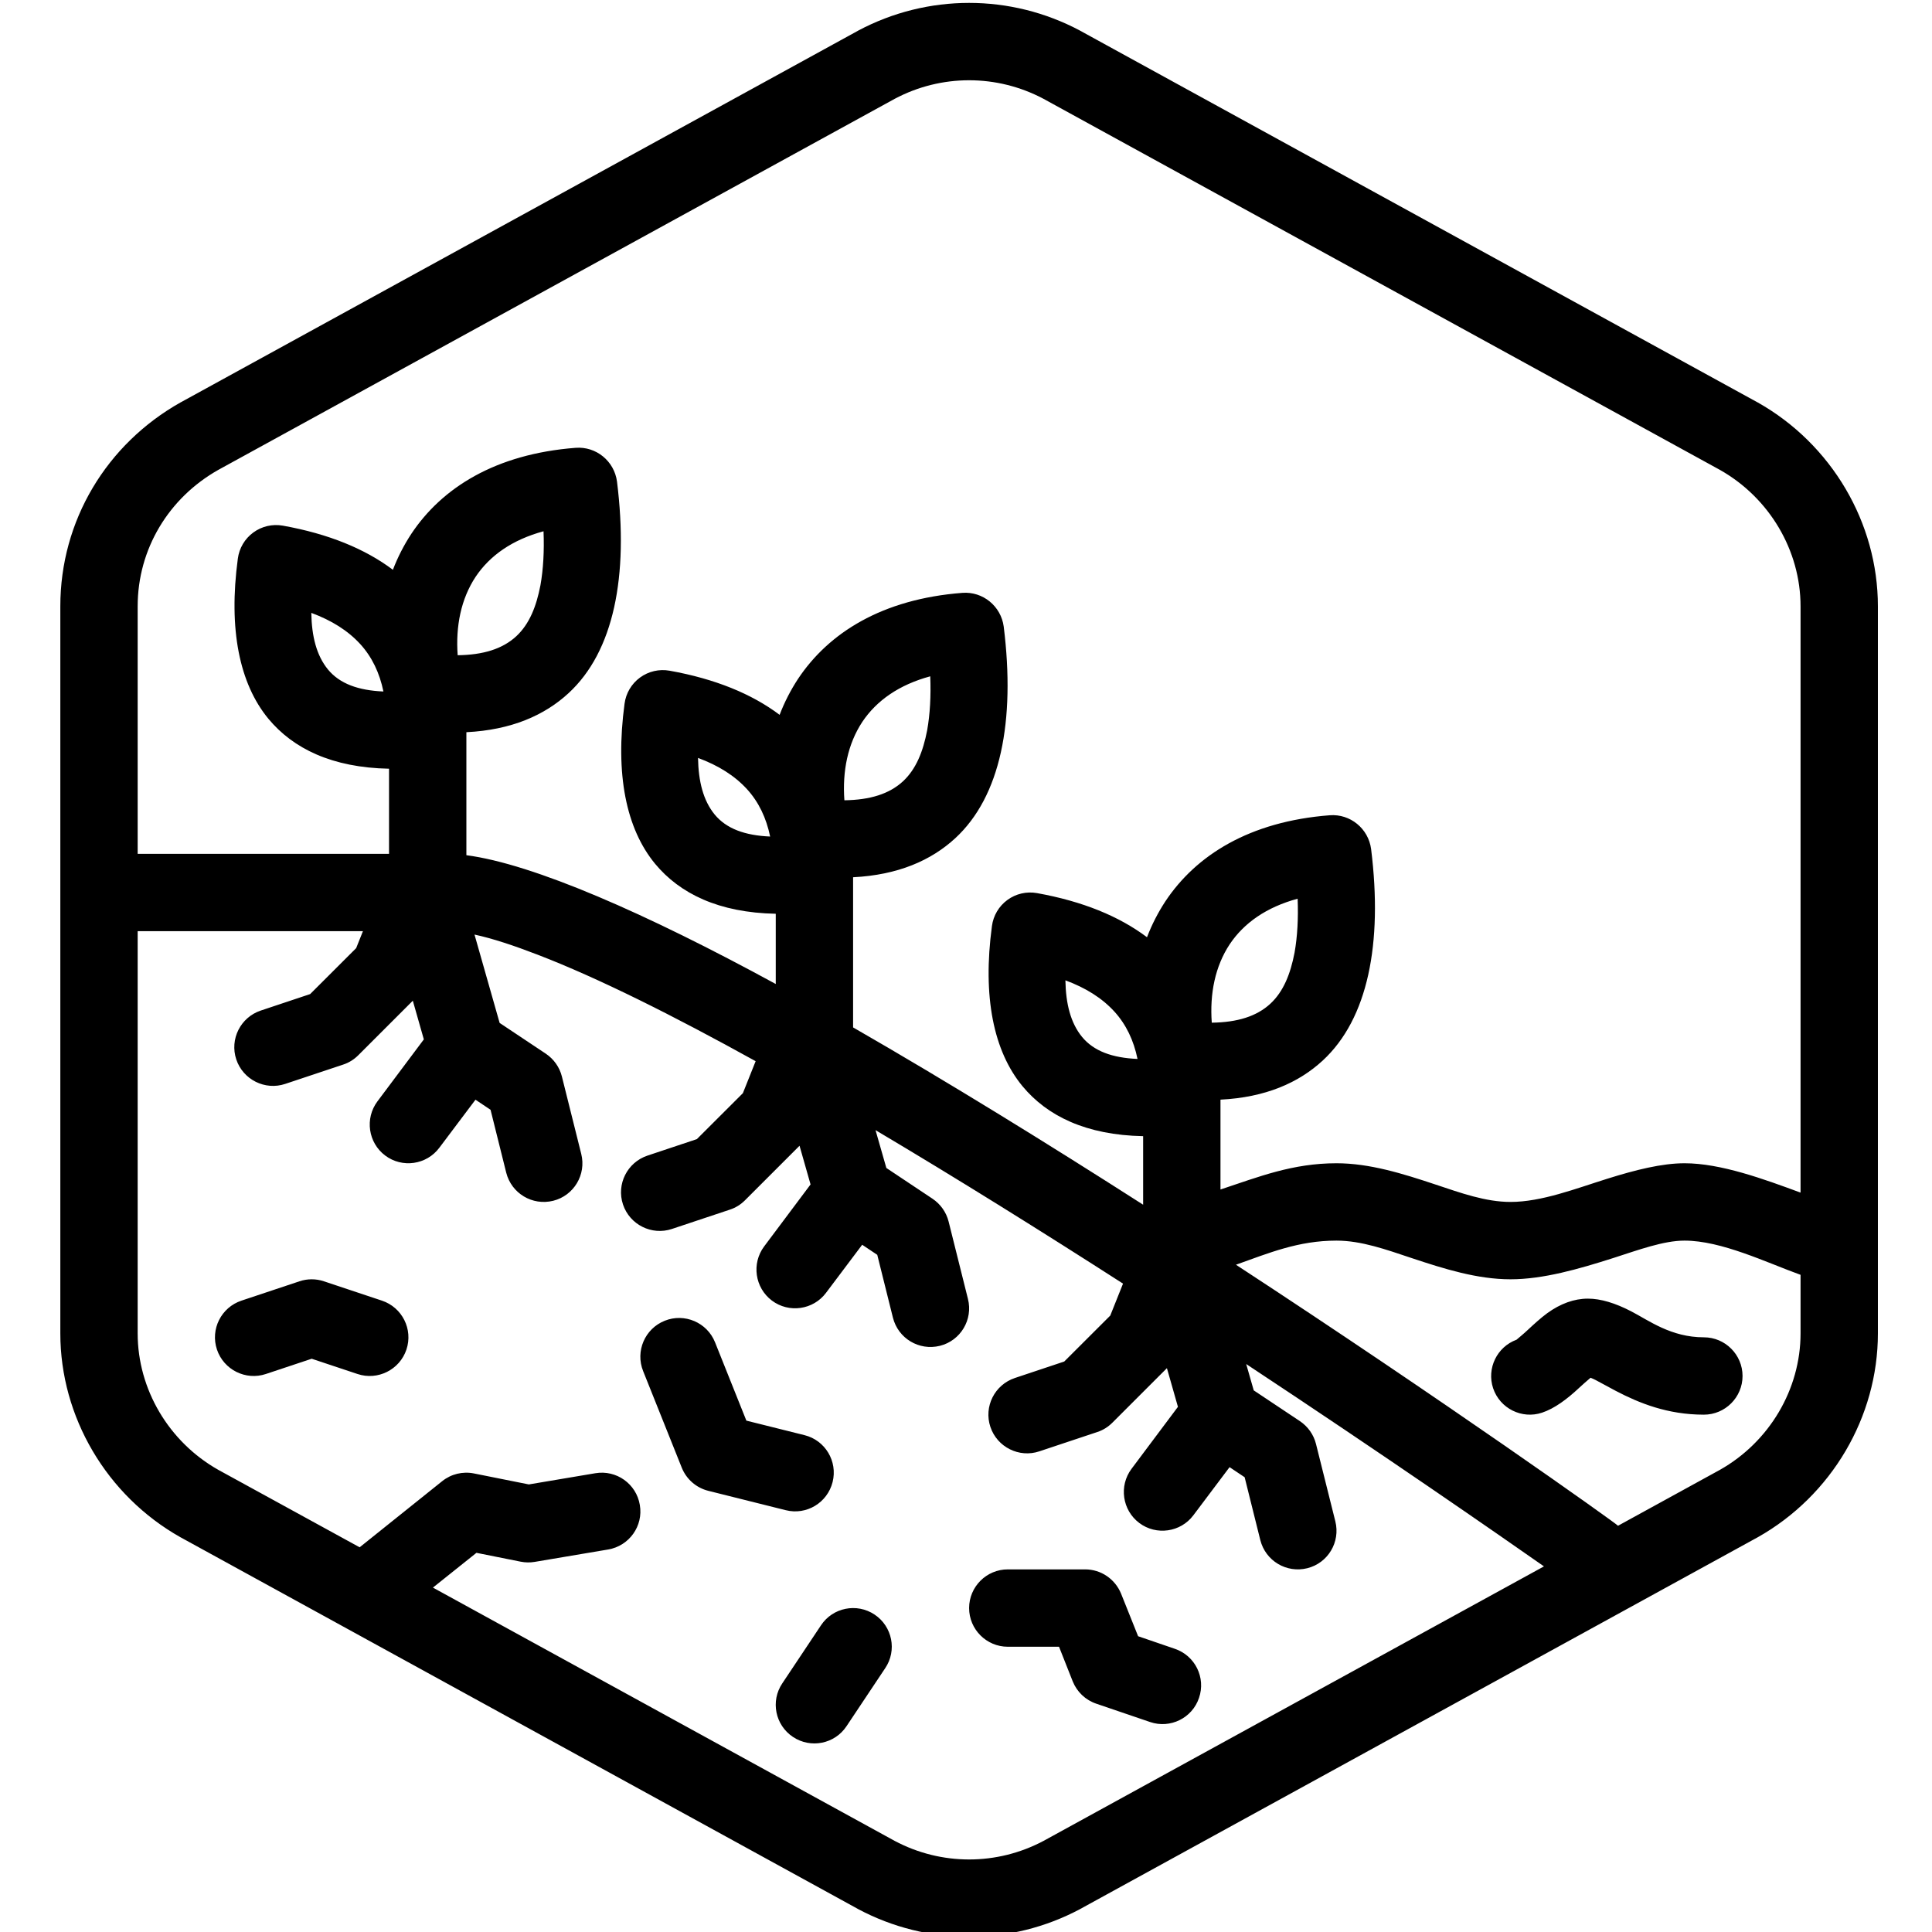 <?xml version="1.0" encoding="UTF-8" standalone="no"?>
<svg xmlns="http://www.w3.org/2000/svg" xmlns:xlink="http://www.w3.org/1999/xlink" xmlns:serif="http://www.serif.com/" width="100%" height="100%" viewBox="0 0 100 100" version="1.1" xml:space="preserve" style="fill-rule:evenodd;clip-rule:evenodd;stroke-linejoin:round;stroke-miterlimit:2;">
    <g transform="matrix(1,0,0,1,-121,0)">
        <g id="Erosion-Control1" serif:id="Erosion Control1" transform="matrix(0.326,0,0,0.26,-24.928,-149.87)">
            <rect x="448" y="577" width="307" height="385" style="fill:none;"></rect>
            <clipPath id="_clip1">
                <rect x="448" y="577" width="307" height="385"></rect>
            </clipPath>
            <g clip-path="url(#_clip1)">
                <g transform="matrix(3.07,0,0,3.85,-5400.35,577)">
                    <path d="M2002,68.8L2002,31.2C2002,26.889 1999.61,22.812 1995.78,20.657C1995.77,20.653 1995.77,20.65 1995.76,20.647L1960.76,1.447C1960.76,1.443 1960.75,1.439 1960.74,1.435C1957.15,-0.478 1952.85,-0.478 1949.26,1.435C1949.25,1.439 1949.25,1.443 1949.24,1.447L1914.24,20.647C1914.23,20.65 1914.23,20.653 1914.22,20.657C1910.39,22.812 1908,26.769 1908,31.2C1908,31.2 1908,68.8 1908,68.8C1908,73.111 1910.39,77.188 1914.22,79.343C1914.23,79.347 1914.23,79.35 1914.24,79.353L1949.24,98.553C1949.25,98.557 1949.25,98.561 1949.26,98.565C1952.85,100.478 1957.15,100.478 1960.74,98.565C1960.75,98.561 1960.76,98.557 1960.76,98.553L1995.76,79.353C1995.77,79.35 1995.77,79.347 1995.78,79.343C1999.61,77.188 2002,73.111 2002,68.8ZM1912,48L1912,68.8C1912,71.686 1913.61,74.408 1916.17,75.853L1923.48,79.858L1927.75,76.438C1928.21,76.069 1928.81,75.923 1929.39,76.039C1929.39,76.039 1932.23,76.607 1932.23,76.607L1935.67,76.028C1936.76,75.844 1937.79,76.579 1937.97,77.667C1938.16,78.756 1937.42,79.789 1936.33,79.972L1932.53,80.613C1932.29,80.653 1932.05,80.649 1931.81,80.602C1931.81,80.602 1929.52,80.144 1929.52,80.144L1927.27,81.942L1951.15,95.039C1953.56,96.32 1956.44,96.32 1958.85,95.039L1984.73,80.845C1982.37,79.194 1976.51,75.124 1969.33,70.382L1969.72,71.744L1972.11,73.336C1972.52,73.612 1972.82,74.032 1972.94,74.515L1973.94,78.515C1974.21,79.586 1973.56,80.673 1972.49,80.94C1971.41,81.208 1970.33,80.556 1970.06,79.485C1970.06,79.485 1969.25,76.235 1969.25,76.235L1968.47,75.714L1966.6,78.2C1965.94,79.083 1964.68,79.262 1963.8,78.6C1962.92,77.938 1962.74,76.683 1963.4,75.8L1965.8,72.595L1965.23,70.595L1962.41,73.414C1962.19,73.634 1961.93,73.799 1961.63,73.897L1958.63,74.897C1957.59,75.246 1956.45,74.68 1956.1,73.632C1955.75,72.585 1956.32,71.452 1957.37,71.103C1957.37,71.103 1959.92,70.252 1959.92,70.252C1959.92,70.252 1962.3,67.876 1962.3,67.876L1962.96,66.224C1958.78,63.539 1954.4,60.803 1950.16,58.288L1950.72,60.244L1953.11,61.836C1953.52,62.112 1953.82,62.532 1953.94,63.015L1954.94,67.015C1955.21,68.086 1954.56,69.173 1953.49,69.44C1952.41,69.708 1951.33,69.056 1951.06,67.985C1951.06,67.985 1950.25,64.735 1950.25,64.735L1949.47,64.214L1947.6,66.7C1946.94,67.583 1945.68,67.762 1944.8,67.1C1943.92,66.438 1943.74,65.183 1944.4,64.3L1946.8,61.095L1946.23,59.095L1943.41,61.914C1943.19,62.134 1942.93,62.299 1942.63,62.397L1939.63,63.397C1938.59,63.746 1937.45,63.18 1937.1,62.132C1936.75,61.085 1937.32,59.952 1938.37,59.603C1938.37,59.603 1940.92,58.752 1940.92,58.752C1940.92,58.752 1943.3,56.376 1943.3,56.376L1943.96,54.722C1939.71,52.37 1935.82,50.421 1932.69,49.218C1931.45,48.739 1930.35,48.375 1929.42,48.175L1930.72,52.744L1933.11,54.336C1933.52,54.612 1933.82,55.032 1933.94,55.515L1934.94,59.515C1935.21,60.586 1934.56,61.673 1933.49,61.94C1932.41,62.208 1931.33,61.556 1931.06,60.485C1931.06,60.485 1930.25,57.235 1930.25,57.235L1929.47,56.714L1927.6,59.2C1926.94,60.083 1925.68,60.262 1924.8,59.6C1923.92,58.938 1923.74,57.683 1924.4,56.8L1926.8,53.595L1926.23,51.595L1923.41,54.414C1923.19,54.634 1922.93,54.799 1922.63,54.897L1919.63,55.897C1918.59,56.246 1917.45,55.68 1917.1,54.632C1916.75,53.585 1917.32,52.452 1918.37,52.103C1918.37,52.103 1920.92,51.252 1920.92,51.252C1920.92,51.252 1923.3,48.876 1923.3,48.876L1923.65,48L1912,48ZM1947.34,83.891L1945.34,86.891C1944.72,87.809 1944.97,89.052 1945.89,89.664C1946.81,90.276 1948.05,90.028 1948.66,89.109L1950.66,86.109C1951.28,85.191 1951.03,83.948 1950.11,83.336C1949.19,82.724 1947.95,82.972 1947.34,83.891ZM1957,85L1959.65,85C1959.65,85 1960.36,86.795 1960.36,86.795C1960.58,87.337 1961.02,87.757 1961.58,87.946L1964.36,88.893C1965.4,89.249 1966.54,88.69 1966.89,87.645C1967.25,86.601 1966.69,85.463 1965.64,85.107L1963.74,84.456C1963.74,84.456 1962.86,82.257 1962.86,82.257C1962.55,81.498 1961.82,81 1961,81L1957,81C1955.9,81 1955,81.896 1955,83C1955,84.104 1955.9,85 1957,85ZM1998,65.769C1996.22,65.125 1993.91,64 1992,64C1990.92,64 1989.64,64.474 1988.3,64.905C1986.53,65.469 1984.69,66 1983,66C1981.29,66 1979.58,65.467 1977.87,64.897C1976.58,64.467 1975.29,64 1974,64C1972.02,64 1970.5,64.644 1968.8,65.247C1979.56,72.281 1988.44,78.604 1988.56,78.744L1993.83,75.853C1996.39,74.408 1998,71.686 1998,68.8L1998,65.769ZM1938.14,70.743L1940.14,75.743C1940.38,76.339 1940.89,76.785 1941.52,76.94L1945.52,77.94C1946.59,78.208 1947.67,77.556 1947.94,76.485C1948.21,75.414 1947.56,74.327 1946.49,74.06L1943.48,73.308C1943.48,73.308 1941.86,69.257 1941.86,69.257C1941.45,68.232 1940.28,67.733 1939.26,68.143C1938.23,68.553 1937.73,69.718 1938.14,70.743ZM1983.31,69.125C1982.3,69.496 1981.76,70.606 1982.1,71.632C1982.45,72.68 1983.59,73.246 1984.63,72.897C1985.27,72.686 1985.93,72.195 1986.55,71.612C1986.71,71.46 1986.97,71.237 1987.14,71.091C1987.23,71.128 1987.33,71.171 1987.4,71.208C1987.72,71.375 1988.07,71.574 1988.45,71.773C1989.65,72.4 1991.12,73 1993,73C1994.1,73 1995,72.104 1995,71C1995,69.896 1994.1,69 1993,69C1991.3,69 1990.16,68.132 1989.24,67.656C1988.42,67.232 1987.67,67 1987,67C1986.29,67 1985.58,67.26 1984.9,67.752C1984.56,68.002 1984.21,68.322 1983.87,68.639C1983.69,68.81 1983.36,69.083 1983.31,69.125ZM1918.63,70.897L1921,70.108C1921,70.108 1923.37,70.897 1923.37,70.897C1924.41,71.246 1925.55,70.68 1925.9,69.632C1926.25,68.585 1925.68,67.452 1924.63,67.103L1921.63,66.103C1921.22,65.966 1920.78,65.966 1920.37,66.103L1917.37,67.103C1916.32,67.452 1915.75,68.585 1916.1,69.632C1916.45,70.68 1917.59,71.246 1918.63,70.897ZM1998,61.518L1998,31.2C1998,28.314 1996.39,25.592 1993.83,24.147C1993.83,24.147 1958.85,4.961 1958.85,4.961C1956.44,3.68 1953.56,3.68 1951.15,4.961C1951.15,4.961 1916.17,24.147 1916.17,24.147C1913.61,25.592 1912,28.234 1912,31.2L1912,44L1925,44L1925,39.599C1922.05,39.542 1920.04,38.558 1918.76,37.015C1917.26,35.196 1916.69,32.386 1917.18,28.738C1917.25,28.196 1917.54,27.707 1917.98,27.385C1918.42,27.063 1918.97,26.935 1919.51,27.031C1921.87,27.454 1923.76,28.23 1925.2,29.313C1925.45,28.659 1925.77,28.037 1926.15,27.457C1927.73,25.08 1930.49,23.326 1934.65,23.006C1935.71,22.924 1936.65,23.693 1936.79,24.752C1937.4,29.654 1936.62,33.534 1934.29,35.687C1933.04,36.842 1931.32,37.595 1929,37.711L1929,44.071C1932.45,44.521 1938.3,47.079 1945,50.731L1945,47.099C1942.05,47.042 1940.04,46.058 1938.76,44.515C1937.26,42.696 1936.69,39.886 1937.18,36.238C1937.25,35.696 1937.54,35.207 1937.98,34.885C1938.42,34.563 1938.97,34.435 1939.51,34.531C1941.87,34.954 1943.76,35.73 1945.2,36.813C1945.45,36.159 1945.77,35.537 1946.15,34.957C1947.73,32.58 1950.49,30.826 1954.65,30.506C1955.71,30.424 1956.65,31.193 1956.79,32.252C1957.4,37.154 1956.62,41.034 1954.29,43.187C1953.04,44.342 1951.32,45.095 1949,45.211L1949,52.976C1953.88,55.781 1959.06,58.981 1964,62.143L1964,58.599C1961.05,58.542 1959.04,57.558 1957.76,56.015C1956.26,54.196 1955.69,51.386 1956.18,47.738C1956.25,47.196 1956.54,46.707 1956.98,46.385C1957.42,46.063 1957.97,45.935 1958.51,46.031C1960.87,46.454 1962.76,47.23 1964.2,48.313C1964.45,47.659 1964.77,47.037 1965.15,46.457C1966.73,44.08 1969.49,42.326 1973.65,42.006C1974.71,41.924 1975.65,42.693 1975.79,43.752C1976.4,48.654 1975.62,52.534 1973.29,54.687C1972.04,55.842 1970.32,56.595 1968,56.711L1968,61.357C1969.98,60.702 1971.72,60 1974,60C1975.71,60 1977.42,60.533 1979.13,61.103C1980.42,61.533 1981.71,62 1983,62C1984.61,62 1986.37,61.311 1988.02,60.796C1989.46,60.345 1990.83,60 1992,60C1993.87,60 1996.09,60.813 1998,61.518ZM1963.71,54.606C1962.41,54.55 1961.45,54.206 1960.84,53.466C1960.25,52.744 1960,51.753 1959.98,50.541C1961.03,50.93 1961.87,51.455 1962.51,52.153C1963.12,52.822 1963.51,53.641 1963.71,54.606ZM1967.55,52.731C1967.44,51.233 1967.72,49.82 1968.48,48.672C1969.22,47.57 1970.38,46.758 1971.99,46.321C1972.03,47.335 1971.98,48.271 1971.83,49.114C1971.62,50.206 1971.26,51.12 1970.58,51.75C1969.87,52.406 1968.87,52.714 1967.55,52.731L1967.55,52.731ZM1944.71,43.106C1943.41,43.05 1942.45,42.706 1941.84,41.966C1941.25,41.244 1941,40.253 1940.98,39.041C1942.03,39.43 1942.87,39.955 1943.51,40.653C1944.12,41.322 1944.51,42.141 1944.71,43.106ZM1948.55,41.231C1948.44,39.733 1948.72,38.32 1949.48,37.172C1950.22,36.07 1951.38,35.258 1952.99,34.821C1953.03,35.835 1952.98,36.771 1952.83,37.614C1952.62,38.706 1952.26,39.62 1951.58,40.25C1950.87,40.906 1949.87,41.214 1948.55,41.231L1948.55,41.231ZM1924.71,35.606C1923.41,35.55 1922.45,35.206 1921.84,34.466C1921.25,33.744 1921,32.753 1920.98,31.541C1922.03,31.93 1922.87,32.455 1923.51,33.153C1924.12,33.822 1924.51,34.641 1924.71,35.606ZM1928.55,33.731C1928.44,32.233 1928.72,30.82 1929.48,29.672C1930.22,28.57 1931.38,27.758 1932.99,27.321C1933.03,28.335 1932.98,29.271 1932.83,30.114C1932.62,31.206 1932.26,32.12 1931.58,32.75C1930.87,33.406 1929.87,33.714 1928.55,33.731L1928.55,33.731Z"></path>
                </g>
            </g>
        </g>
    </g>
</svg>
